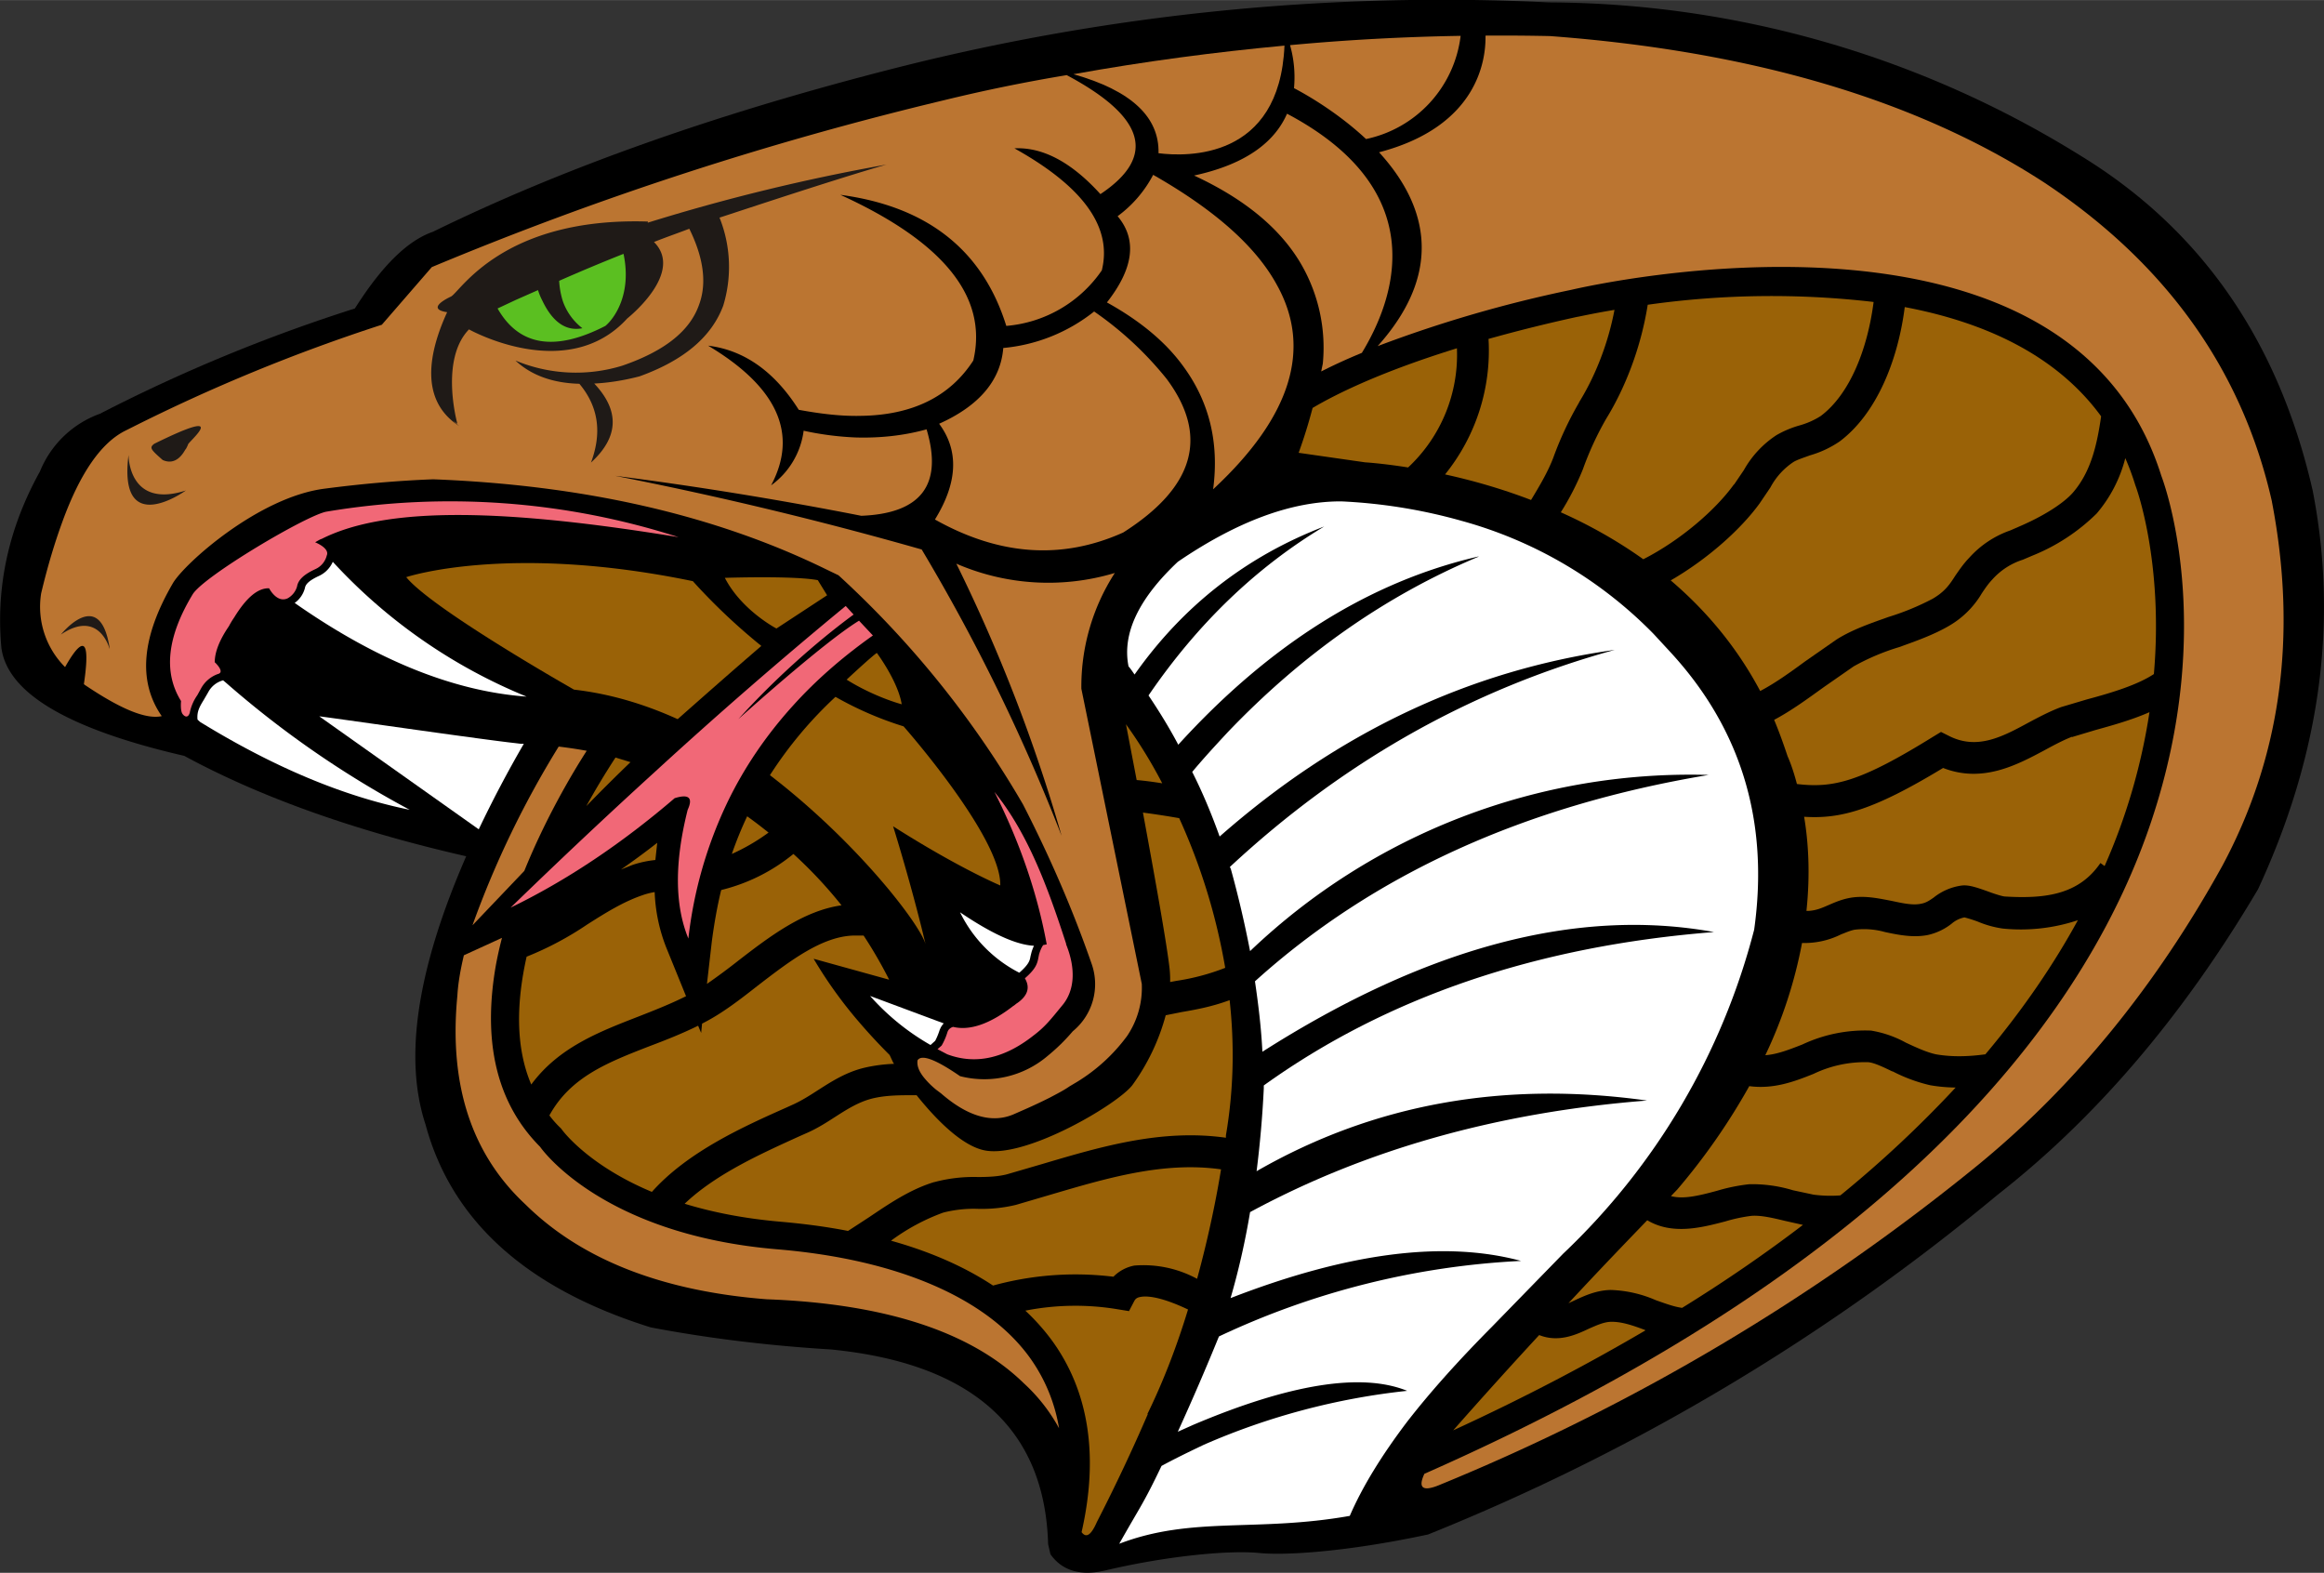 <svg xmlns="http://www.w3.org/2000/svg" width="960" height="649.676" shape-rendering="geometricPrecision" text-rendering="geometricPrecision" image-rendering="optimizeQuality" fill-rule="evenodd" clip-rule="evenodd" viewBox="0 0 10 6.767"><rect x="0" y="0" width="10" height="6.767" fill="#333333" stroke="none"/><path d="M9.95 2.105c-.148-.643-.482-1.121-1-1.437A4.367 4.367 0 0 0 6.665.01 9.553 9.553 0 0 0 3.863.29c-.773.196-1.439.432-2 .707-.11.038-.22.147-.336.33A7.068 7.068 0 0 0 .43 1.78a.439.439 0 0 0-.258.248c-.136.245-.19.498-.166.759.026.196.289.35.787.465.326.177.731.322 1.213.432-.21.482-.27.865-.175 1.154.112.415.435.706.969.873.237.045.496.078.776.095.607.06.92.34.934.838l.01.043c.038.054.107.1.235.07.258-.061.53-.089.667-.075.104.01.363-.003.723-.08A9.206 9.206 0 0 0 8.596 5.14c.427-.334.8-.773 1.12-1.314.27-.582.346-1.156.234-1.722z"/><path fill="#BB7531" d="M4.913 4.233l-.26-1.27a.9.9 0 0 1 .144-.498.994.994 0 0 1-.682-.04 7.03 7.03 0 0 1 .453 1.171 8.169 8.169 0 0 0-.602-1.232 16.234 16.234 0 0 0-1.319-.317 16.226 16.226 0 0 1 1.059.172c.258-.01.352-.134.281-.372-.097.027-.2.038-.305.035a1.293 1.293 0 0 1-.224-.029.344.344 0 0 1-.14.235c.118-.222.027-.423-.271-.601.154.019.285.11.39.276.098.018.185.028.267.026.221-.003.383-.082.484-.238.064-.273-.127-.51-.572-.713.375.05.613.239.714.564a.554.554 0 0 0 .411-.239c.046-.186-.08-.36-.376-.525.122-.006.246.06.37.197.243-.162.193-.332-.145-.512a7.15 7.15 0 0 0-.528.108c-.753.18-1.488.419-2.204.718l-.215.248a7.62 7.62 0 0 0-1.08.444l-.024.012c-.104.052-.194.182-.27.39-.033.09-.064.192-.092.31a.367.367 0 0 0 .103.317c.042-.075.12-.191.081.073l.003.003c.154.104.264.15.332.135-.104-.15-.087-.34.048-.572.05-.085.37-.372.655-.407.153-.02.308-.034.465-.04.65.025 1.212.154 1.686.385l.058.028a4.187 4.187 0 0 1 .794.986c.12.234.218.463.296.688a.262.262 0 0 1-.082.288.817.817 0 0 1-.107.105.42.42 0 0 1-.378.088c-.106-.073-.166-.095-.183-.068-.003.022.005.045.026.072a.357.357 0 0 0 .055.055l.02.015c.115.1.22.13.313.09l.05-.022a2.27 2.27 0 0 0 .106-.05c.03-.016.058-.03.084-.048l.032-.019a.758.758 0 0 0 .216-.198.37.37 0 0 0 .063-.224z"/><path fill="#BB7531" d="M5.527.196c-.3.028-.603.068-.908.123.248.07.37.184.366.34.12.015.521.03.542-.463z"/><path fill="#1F1A17" d="M1.924 1.343c-.078.17-.122.378.052.49a.504.504 0 0 1-.025-.022l.017.012s-.077-.275.05-.406c0 0 .422.237.681-.047.016-.013.244-.2.115-.329.05-.02.102-.038.152-.057.062.126.076.235.042.327-.04.114-.15.2-.33.262a.676.676 0 0 1-.46-.022c.067.063.16.097.275.1.082.098.098.21.05.339.12-.11.124-.223.014-.34.06-.003.126-.013.195-.031.191-.069.31-.17.36-.304a.571.571 0 0 0-.016-.379c.006-.001.48-.16.718-.228a8.409 8.409 0 0 0-1.027.25l.001-.005c-.628-.02-.809.305-.848.323 0 0-.116.052-.016.067z"/><path fill="#fff" d="M2.216 3.197l.025.003h.013a5.112 5.112 0 0 0-.194.368l-.686-.486c.006-.001.687.098.842.115z"/><path fill="#5BBF21" d="M2.141 1.327c.092.161.246.187.464.075.036-.03.115-.134.078-.31a7.918 7.918 0 0 0-.277.116.356.356 0 0 0 .016.088.252.252 0 0 0 .084.116c-.07.014-.128-.026-.172-.118a.273.273 0 0 1-.019-.046l-.095.042-.079.037z"/><path fill="#BB7531" d="M5.088 1.571c.114.153.159.33.132.534.336-.312.427-.606.274-.88-.09-.165-.267-.322-.532-.473a.52.52 0 0 1-.153.178c.084.1.07.223-.046.371.141.078.25.168.325.27z"/><path fill="#BB7531" d="M4.317 1.497c-.011.138-.102.248-.276.326.086.116.08.253-.018.412.278.156.547.174.81.056.307-.195.37-.415.187-.661a1.473 1.473 0 0 0-.312-.29.735.735 0 0 1-.391.157z"/><path fill="#fff" d="M6.362 2.395c-.401.168-.76.421-1.08.756-.051.055-.102.11-.152.17.045.089.084.183.118.278.508-.447 1.074-.715 1.7-.803-.619.17-1.17.482-1.656.934l.004.008c.033.119.06.236.083.354a2.743 2.743 0 0 1 1.973-.758c-.793.132-1.444.429-1.952.888.015.102.027.202.032.303.706-.45 1.355-.622 1.943-.515-.762.06-1.408.28-1.937.66v.013a4.62 4.62 0 0 1-.031.356c.504-.29 1.065-.39 1.68-.304-.64.05-1.209.21-1.708.48-.021.126-.049.25-.084.37.505-.196.92-.249 1.25-.16a3.435 3.435 0 0 0-1.3.325 10.858 10.858 0 0 1-.177.41l.067-.03c.418-.177.725-.225.92-.146a2.964 2.964 0 0 0-.875.232c-.061.029-.123.059-.182.091-.08.167-.088.168-.182.335.313-.12.591-.049.992-.12.054-.125.137-.26.246-.404.1-.129.222-.265.366-.41l.306-.314A2.93 2.93 0 0 0 7.548 4c.065-.464-.055-.863-.36-1.194l-.073-.079a1.834 1.834 0 0 0-.825-.486 2.294 2.294 0 0 0-.518-.084c-.214-.001-.449.086-.704.26-.17.16-.24.31-.212.45.01.011.018.024.026.035.208-.295.48-.508.816-.637-.29.174-.543.415-.756.727.047.07.09.14.128.212.393-.432.824-.702 1.292-.81z"/><path fill="#BB7531" d="M5.538.489c-.048.11-.16.214-.4.266.218.101.371.228.46.38a.717.717 0 0 1 .094.429l-.007.034c.049-.025.107-.052.175-.08.134-.22.317-.691-.322-1.029z"/><path fill="#fff" d="M1.372 2.478c-.05.023-.058.04-.06.052a.114.114 0 0 1-.044.064c.35.245.682.38.998.403a2.328 2.328 0 0 1-.834-.58.12.12 0 0 1-.06.061zM.896 2.978l-.018.031c-.017.028-.032.051-.028.087l.011.01c.316.194.616.32.902.378a4.214 4.214 0 0 1-.791-.547l-.012-.01a.102.102 0 0 0-.064.051z"/><path fill="#F16877" d="M.817 3.064a.2.2 0 0 1 .032-.073l.016-.029A.134.134 0 0 1 .937 2.9c.034-.008-.013-.051-.013-.051 0-.043.02-.095.061-.155a.367.367 0 0 1 .023-.038c.052-.085.102-.127.15-.125 0 0 .033.065.08.043a.085.085 0 0 0 .04-.05c.005-.03.03-.053.08-.076a.087.087 0 0 0 .048-.058c.014-.032-.05-.057-.05-.057.007-.004.025-.015.027-.014.286-.145.804-.128 1.537-.008a3.212 3.212 0 0 0-1.514-.11c-.083.013-.53.278-.577.356-.11.182-.127.335-.05.459 0 0-.004.04.006.055.01.014.025.019.032-.006zM4.588 4.062c-.081-.25-.166-.478-.309-.655.11.218.185.438.225.656l-.015.003s-.009.01-.018.04l-.003.015c-.005.027-.013.049-.058.088.023.039.013.074-.032.106-.007.004-.012.01-.018.013-.102.079-.188.107-.259.09-.01.003-.02.01-.024.022a.27.27 0 0 1-.025.058L4.05 4.5l-.016.014.042.022c.12.045.244.019.37-.08.053-.04.075-.07.127-.133.051-.063.057-.155.014-.261z"/><path fill="#fff" d="M4.439 4.095a.223.223 0 0 1 .01-.026c-.077-.004-.182-.052-.318-.144a.574.574 0 0 0 .255.26c.041-.036.045-.052.048-.07l.005-.02zM4.044 4.43c.004-.011.01-.02.017-.027l-.317-.118a1.027 1.027 0 0 0 .26.211 4.93 4.93 0 0 1 .02-.018c.001-.002.011-.02.02-.049z"/><path fill="#9A6207" d="M4.304 3.81c.007-.206-.416-.685-.416-.685a1.472 1.472 0 0 1-.293-.127 1.747 1.747 0 0 0-.282.337c.38.292.65.647.67.729-.06-.254-.14-.509-.14-.509.281.179.46.254.46.254zM2.98 2.5c-.794-.164-1.232-.017-1.232-.017.112.138.722.484.722.484.158.018.307.064.446.127.12-.106.24-.212.36-.315a2.603 2.603 0 0 1-.295-.279z"/><path fill="#BB7531" d="M1.968 4.284c-.037.383.061.682.293.898.24.237.588.373 1.038.408.51.019.88.14 1.107.362a.743.743 0 0 1 .151.193.72.72 0 0 0-.123-.3c-.185-.26-.572-.427-1.09-.47-.735-.062-1.002-.415-1.02-.441-.212-.213-.24-.5-.19-.783a1.68 1.68 0 0 1 .026-.116l-.164.075c-.015.063-.025.121-.028.174zM2.524 3.23a1.994 1.994 0 0 0-.12-.018 4.093 4.093 0 0 0-.371.769l.223-.234c.092-.227.205-.418.268-.516z"/><path fill="#9A6207" d="M2.648 3.26a3.215 3.215 0 0 0-.125.208 7.48 7.48 0 0 1 .19-.189l-.065-.02zM7.768 2.845l.135-.094c.068-.043.148-.07.224-.097a1.1 1.1 0 0 0 .189-.078c.053-.031.073-.061.098-.1.016-.023.034-.05.06-.077a.426.426 0 0 1 .176-.117l.039-.017c.107-.046.19-.1.23-.145.078-.09.104-.205.122-.329-.197-.27-.512-.407-.845-.47-.03.235-.124.461-.28.578a.441.441 0 0 1-.128.06c-.027.01-.053.018-.07.028a.3.3 0 0 0-.1.11l-.046.068c-.081.112-.224.24-.383.332.148.126.282.282.385.476.068-.036.131-.082.194-.128zM6.795 1.73c.068-.11.124-.249.152-.397-.097.016-.156.03-.16.03a6.77 6.77 0 0 0-.382.095.848.848 0 0 1-.187.583c.11.024.237.059.37.11.036-.06.07-.116.095-.18a1.47 1.47 0 0 1 .112-.24z"/><path fill="#9A6207" d="M7.462 2.084l.042-.062a.431.431 0 0 1 .14-.15.437.437 0 0 1 .1-.042.337.337 0 0 0 .09-.04c.126-.094.202-.289.228-.491a3.802 3.802 0 0 0-.972.012c-.03.19-.1.363-.179.491a1.35 1.35 0 0 0-.1.217 1.16 1.16 0 0 1-.095.185c.119.053.24.12.355.202.159-.081.31-.211.39-.322zM8.51 3.965a.588.588 0 0 0-.057-.018.118.118 0 0 0-.054.026.255.255 0 0 1-.105.05c-.063.012-.127-.001-.183-.013A.335.335 0 0 0 7.98 4c-.02.004-.037.012-.058.02a.352.352 0 0 1-.168.037 1.96 1.96 0 0 1-.158.483c.051-.004.1-.023.159-.046a.636.636 0 0 1 .296-.06.466.466 0 0 1 .15.052c.043.02.088.041.129.05.069.012.14.01.213 0 .168-.2.298-.394.398-.577a.775.775 0 0 1-.323.036.434.434 0 0 1-.108-.03zM6.933 5.687c-.03 0-.063.015-.097.03-.055.026-.13.06-.213.027-.112.121-.236.258-.37.41.305-.14.58-.285.827-.43l-.002-.002c-.051-.019-.1-.036-.145-.035zM8.915 3.17c-.036.014-.076.035-.118.058-.12.064-.267.142-.436.076-.302.183-.442.22-.598.21.018.107.027.244.01.405h.009c.033-.002.056-.012.086-.025.023-.01.05-.022.082-.029.067-.015.132 0 .19.011.047.01.091.02.127.012.021-.004.034-.013.053-.026a.246.246 0 0 1 .12-.052c.03-.004.063.007.116.026.021.008.058.02.07.021.18.011.32-.01.412-.144l.018.013a2.6 2.6 0 0 0 .193-.662c-.08.035-.165.058-.233.077l-.1.03zM7.537 5.231a.682.682 0 0 0-.113.024c-.1.026-.227.06-.336-.005-.08.083-.196.203-.339.357l.03-.014c.043-.02.093-.042.152-.043a.525.525 0 0 1 .194.044c.04.014.077.028.113.033.191-.118.364-.238.52-.357l-.076-.017c-.05-.012-.103-.025-.145-.022zM8.143 4.61c-.039-.019-.079-.038-.104-.04a.512.512 0 0 0-.235.05c-.082.033-.172.067-.277.053a2.76 2.76 0 0 1-.31.445l-.027.028c.051.014.115 0 .199-.023a.78.78 0 0 1 .138-.028.602.602 0 0 1 .188.026l.089.019c.04.005.078.006.115.003a4.91 4.91 0 0 0 .496-.464.68.68 0 0 1-.11-.01.692.692 0 0 1-.162-.06zM8.352 3.149l.034.017c.122.062.23.004.346-.059.045-.024.091-.048.137-.065l.111-.033c.112-.03.218-.063.288-.109.042-.486-.077-.806-.08-.813a1.076 1.076 0 0 0-.043-.116.59.59 0 0 1-.123.238.839.839 0 0 1-.278.182l-.04.017a.297.297 0 0 0-.132.086c-.017.018-.03.037-.044.058a.392.392 0 0 1-.144.142c-.066.038-.14.064-.212.09a.981.981 0 0 0-.196.083l-.128.089c-.067.048-.137.1-.214.141.021.05.04.103.058.157 0 0 .02.042.04.119.158.019.274-.01.587-.204l.033-.02zM6.27 1.498c-.32.099-.514.193-.622.257a2.198 2.198 0 0 1-.06.193l.286.041s.071.004.185.022a.663.663 0 0 0 .21-.513zM3.384 4.765l.033-.015c.034-.016.066-.036.1-.058.058-.037.123-.08.206-.099a.68.68 0 0 1 .124-.016l-.004-.006a3.652 3.652 0 0 0-.015-.032 2.422 2.422 0 0 1-.13-.14 1.88 1.88 0 0 1-.197-.274l.325.09a1.919 1.919 0 0 0-.11-.19h-.038c-.139.001-.28.11-.418.216-.075.059-.147.114-.22.153l-.019.01-.004.04-.013-.031c-.069.034-.14.062-.209.088-.18.07-.34.132-.431.298.015.02.031.038.05.056l.003.004.003.004c.002.002.11.15.385.265.155-.174.397-.282.579-.363zM4.881 5.445a.484.484 0 0 1 .27.057c.052-.19.085-.359.103-.471-.247-.035-.492.038-.73.108l-.153.045a.628.628 0 0 1-.162.017.534.534 0 0 0-.15.016.885.885 0 0 0-.225.121c.154.043.306.105.439.193a1.34 1.34 0 0 1 .518-.038.171.171 0 0 1 .09-.048zM4.02 5.086a.657.657 0 0 1 .187-.022c.046 0 .089-.002.127-.012l.151-.044c.253-.075.513-.152.79-.113v-.01c.035-.205.036-.4.016-.582-.073.027-.14.04-.205.051l-.07.014a.918.918 0 0 1-.143.3c-.062.082-.454.314-.633.282-.101-.018-.216-.138-.296-.238h-.01c-.063 0-.122 0-.18.014-.06.015-.11.047-.163.081-.037.024-.075.048-.118.067l-.034.015c-.16.073-.358.161-.493.29.114.035.25.063.409.077.092.008.192.02.294.04l.092-.06c.086-.058.176-.119.278-.15zM4.907 5.58c-.017.003-.022.01-.026.017l-.023.044-.049-.008a1.109 1.109 0 0 0-.397.006c.044.041.084.086.12.136.154.217.196.492.122.817.02.027.041.013.066-.044.08-.156.153-.311.219-.464h-.002c.072-.147.13-.302.175-.45-.08-.038-.158-.063-.205-.054zM3.307 3.582l-.019-.015a1.802 1.802 0 0 0-.073-.055 1.636 1.636 0 0 0-.066.162.863.863 0 0 0 .158-.092zM2.82 3.7l.008-.074c-.051.04-.103.078-.156.115l.05-.02A.456.456 0 0 1 2.82 3.7zM5.033 4.171a.467.467 0 0 1 .002.054l.027-.005a.97.97 0 0 0 .21-.056 2.618 2.618 0 0 0-.198-.644 3.585 3.585 0 0 0-.156-.024c.047.255.103.564.115.675zM4.845 3.116l.046.24c.036.003.072.008.11.014a2.052 2.052 0 0 0-.156-.254zM3.103 3.83c-.017.07-.03.144-.04.22l-.021.183a2.77 2.77 0 0 0 .135-.1c.132-.102.28-.215.444-.238a1.9 1.9 0 0 0-.207-.221.782.782 0 0 1-.31.155zM2.746 4.374c.069-.027.14-.055.206-.088l-.085-.209a.721.721 0 0 1-.05-.239.312.312 0 0 0-.051.013c-.083.028-.16.076-.24.127a1.37 1.37 0 0 1-.26.138c-.043.192-.05.386.02.55.117-.159.29-.226.46-.292zM3.119 2.486s.297-.01.4.01l.04.065-.218.143s-.15-.078-.222-.218zM3.643 2.924s.107-.1.13-.115c0 0 .091.122.107.221 0 0-.115-.03-.237-.106z"/><path fill="#1F1A17" d="M.799 1.933A.136.136 0 0 0 .81 1.91c.023-.029.17-.157-.146-.001-.023.017-.015.025.036.07.038.017.072.002.098-.046zM.553 1.956S.55 2.191.8 2.11c0 0-.293.212-.247-.153zM.471 2.79s-.045-.171-.209-.06c0 0 .169-.213.21.06z"/><path fill="#BB7531" d="M9.776 2.158c-.128-.567-.456-1.025-.98-1.373C8.25.43 7.54.22 6.67.155a9.566 9.566 0 0 0-.278-.002c.002.102-.031.39-.458.502.183.2.302.49-.006.834a5.51 5.51 0 0 1 .832-.242c.087-.02 2.136-.487 2.54.8.01.026.24.64-.043 1.486-.255.764-.997 1.867-3.128 2.808-.028.06-.008.077.06.05A9.165 9.165 0 0 0 8.514 5.01c.414-.34.763-.769 1.048-1.284.253-.471.324-.994.214-1.567z"/><path fill="#BB7531" d="M5.878.598a.517.517 0 0 0 .407-.444c-.243.004-.488.017-.734.04a.508.508 0 0 1 .017.185c.05.026.186.103.31.219z"/><path fill="#F16877" d="M3.697 2.67c-.151.091-.52.424-.52.424.22-.243.433-.404.496-.45l-.034-.037a20.506 20.506 0 0 0-.818.711c-.211.192-.42.389-.624.587.241-.117.476-.274.706-.471.061-.019.08-.002.056.05-.057.226-.056.41.003.554a1.83 1.83 0 0 1 .167-.584c.072-.15.167-.29.283-.418.098-.109.214-.21.344-.302l-.06-.064z"/></svg>